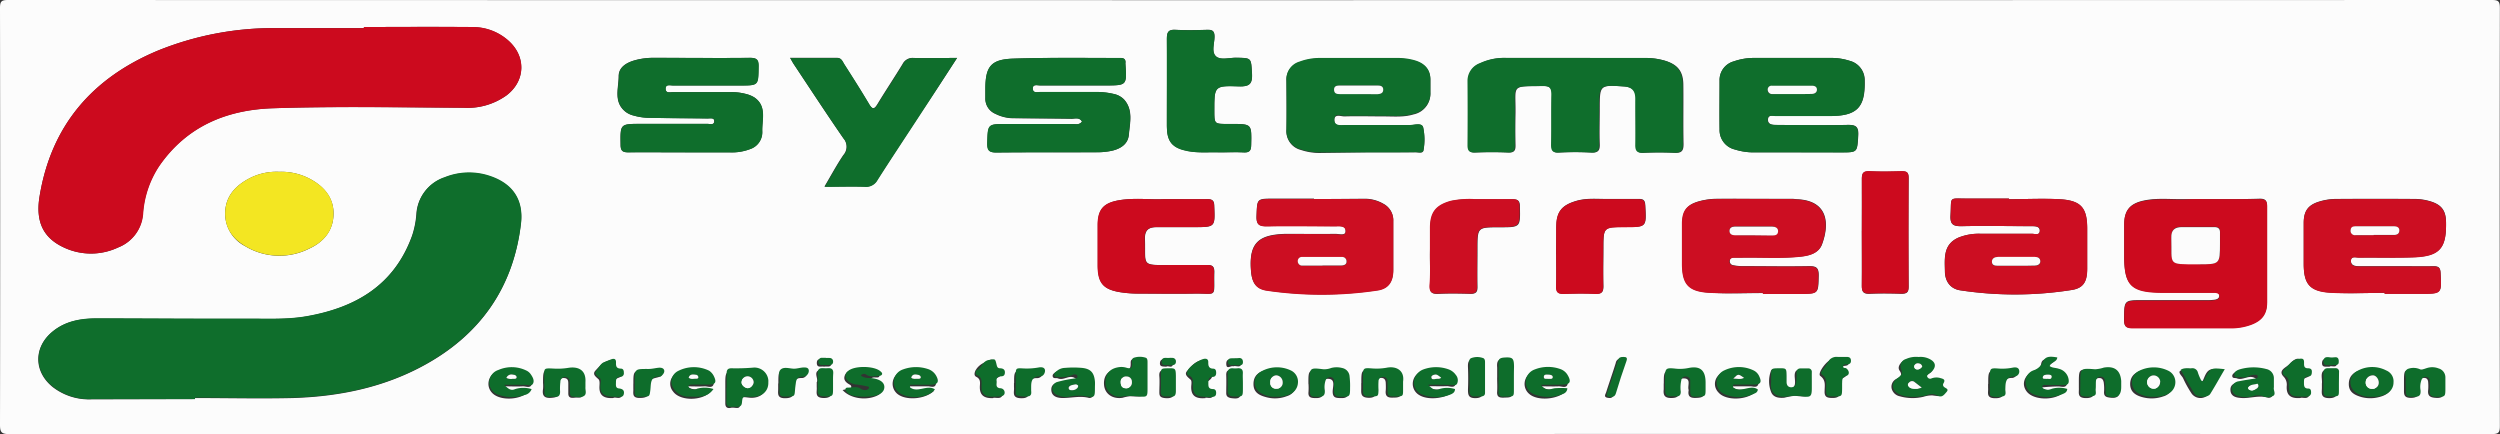 <svg xmlns="http://www.w3.org/2000/svg" viewBox="0 0 575.93 100"><rect x="0" y="0" width="575.93" height="100" fill="#333333" stroke="none"/><defs><style>.cls-1{fill:#fcfcfc;}.cls-2{fill:#0f6e2c;}.cls-3{fill:#cc0a1e;}.cls-4{fill:#cc0e22;}.cls-5{fill:#f3e622;}.cls-6{fill:#0e6d2b;}</style></defs><g id="Calque_2" data-name="Calque 2"><g id="Calque_1-2" data-name="Calque 1"><path class="cls-1" d="M288,100H2.13C.39,100,0,99.61,0,97.88q.09-48,0-96C0,.31.31,0,1.91,0Q288,.08,574,0c1.59,0,1.9.31,1.9,1.89q-.09,48.11,0,96.22c0,1.58-.31,1.89-1.9,1.89Q431,99.93,288,100ZM44.91,91.94V91.7c7.55,0,15.1.19,22.64,0,10.42-.33,20.52-2.36,29.78-7.33,13.08-7,20.85-17.85,22.64-32.66.68-5.54-1.83-9.31-7.14-11.09a15,15,0,0,0-10.41.29,9.45,9.45,0,0,0-6.51,8.42,20.35,20.35,0,0,1-1,5c-4.11,11.38-13,16.6-24.33,18.57-4.41.77-8.91.54-13.37.56-11.63,0-23.26,0-34.9-.07-3.69,0-7.22.56-10.2,3-4.43,3.6-4.39,9.27.08,12.82A13.62,13.62,0,0,0,21,92ZM83.83,6.22v.25H63.5a71,71,0,0,0-27,5.14C21.35,17.9,11.84,28.82,9.13,45.16c-1,5.84.78,9.62,5.56,11.84a14.65,14.65,0,0,0,12.54,0,9,9,0,0,0,5.68-7.74,22.64,22.64,0,0,1,3.71-11c6.35-9.16,15.52-13,26.32-13.33,14.62-.47,29.26-.19,43.89-.11A15.43,15.43,0,0,0,116.65,22c4.35-3.29,4.6-8.84.57-12.52a12.33,12.33,0,0,0-8.43-3.23C100.47,6.15,92.15,6.22,83.83,6.22ZM508.34,45.87h-5.08c-3.15.08-6.33-.34-9.45.34s-4.43,2.24-4.45,5.45V59c0,6.69,1.6,8.27,8.43,8.37H510c.52,0,1.19,0,1.25.66s-.49.93-1,1a11.3,11.3,0,0,1-1.84.11H493.62c-4.33,0-4.25,0-4.31,4.41,0,1.61.44,2.07,2.07,2,7.46-.08,14.93,0,22.4,0a13.57,13.57,0,0,0,4.76-.8c2.56-1,3.71-2.47,3.72-5.2V47.48c0-1.31-.43-1.73-1.72-1.71C516.5,45.91,512.42,45.87,508.34,45.87ZM363.08,13.35H346.9a13,13,0,0,0-5.83,1.22,4.31,4.31,0,0,0-2.85,4.08V33.38c0,1.22.26,1.82,1.66,1.76,2.54-.1,5.09-.11,7.62,0,1.43.06,1.67-.56,1.64-1.76-.06-2.46-.05-4.91,0-7.37.08-6.58-1.21-6.1,6.39-6.18,1.54,0,2,.44,2,1.94-.1,3.83,0,7.67-.06,11.5,0,1.32.23,2,1.75,1.88a70.25,70.25,0,0,1,7.4,0c1.63.09,2-.59,1.92-2-.08-2.68,0-5.36,0-8,0-5.61,0-5.59,5.57-5.23,1.85.12,2.8.87,2.76,2.85-.08,3.53,0,7.06,0,10.59,0,1.35.34,1.93,1.82,1.85,2.38-.11,4.78-.11,7.16,0,1.52.07,2-.43,2-2-.1-4.52,0-9-.05-13.58,0-3.06-1.16-4.67-4.07-5.6a15.53,15.53,0,0,0-4.79-.66ZM156.91,35.1h11.3a11.69,11.69,0,0,0,4.53-.74,4.1,4.1,0,0,0,2.85-4.07c-.1-2.71,1.11-5.81-1.83-7.85a6.65,6.65,0,0,0-1.91-.79,12.92,12.92,0,0,0-3.66-.43H155c-.63,0-1.63.29-1.69-.68-.08-1.22,1-.85,1.72-.85h15.48c4.23,0,4.16,0,4.22-4.31,0-1.58-.39-2.08-2-2.06-7.32.09-14.64,0-22,0a15.94,15.94,0,0,0-4.56.58c-1.87.54-3.66,1.58-3.66,3.65,0,2.78-1.25,5.92,1.56,8.18a4.91,4.91,0,0,0,1.86.88,13.72,13.72,0,0,0,3.18.52c4.62.1,9.24.1,13.86.16.57,0,1.51-.23,1.55.55.06,1.07-1,.69-1.58.69H147.7c-4.89,0-4.82,0-4.75,4.84,0,1.52.61,1.74,1.92,1.72C148.91,35.05,152.91,35.1,156.91,35.1Zm257.72,0h9.47c3.89,0,3.74,0,4-3.86.13-2.16-.63-2.52-2.58-2.47-5.46.13-10.93.05-16.4,0-.85,0-1.87-.1-1.82-1.26s1.14-.78,1.82-.79h12.47c6.25,0,8.14-2,8-8.13A4.59,4.59,0,0,0,426.07,14a13.48,13.48,0,0,0-4.32-.65H404.2a14,14,0,0,0-4.76.78,4.45,4.45,0,0,0-3.3,4.47c0,3.76-.05,7.52,0,11.27a4.58,4.58,0,0,0,3.53,4.57,14.33,14.33,0,0,0,4.55.66Zm-8.47,32.38v.19h8.55c4.28,0,4.18,0,4.28-4.22,0-1.79-.56-2.17-2.24-2.14-5.09.1-10.17,0-15.26,0a11.6,11.6,0,0,1-2.28-.23.92.92,0,0,1-.71-1c.05-.57.45-.75,1-.75h1.62c4.54-.1,9.1.25,13.63-.22,2-.21,4.2-.73,5-2.81,1.73-4.63,1.47-9.91-5.38-10.39-.54,0-1.08-.12-1.62-.12H395.42a15.92,15.92,0,0,0-3.88.54c-2.86.77-3.92,2.17-4,5.15s0,6.13,0,9.2c0,4.7,1.41,6.43,6.21,6.73,4.06.31,8.23.11,12.39.11ZM249.26,28c-.6.87-1.52.55-2.3.56H232c-4.49,0-4.41,0-4.54,4.36,0,1.69.36,2.24,2.15,2.21,7.7-.1,15.4,0,23.1-.06a15.84,15.84,0,0,0,3.43-.34c2-.45,3.74-1.52,3.93-3.69.24-2.75,1.05-5.7-1.11-8.13a4.62,4.62,0,0,0-2.43-1.27,16.85,16.85,0,0,0-3.88-.44H239.67c-.67,0-1.79.36-1.74-.85,0-1,1.06-.66,1.67-.66h15c5,0,5,0,4.67-4.93a.89.89,0,0,1,0-.23c.09-.91-.37-1.18-1.23-1.17-8.24,0-16.48-.12-24.71.16-5.08.18-6.33,1.87-6.33,7v2.07a3.78,3.78,0,0,0,2.33,3.66,9.27,9.27,0,0,0,4.23,1c4.46.05,8.92.06,13.39.13C247.72,27.33,248.67,27,249.26,28ZM462.8,45.89v-.14h-9.47c-4.58,0-3.72-.63-4,3.86-.11,2.13.64,2.55,2.61,2.5,5.39-.13,10.78,0,16.17,0,.75,0,1.78.06,1.79,1,0,1.21-1.13.74-1.79.75H456.34a12.49,12.49,0,0,0-5.2.89c-3.51,1.58-3.15,4.7-3.1,7.69,0,2.4,1.29,4.12,3.57,4.45a83.83,83.83,0,0,0,25.69-.09c2.73-.45,3.5-2,3.52-4.88v-9.2c0-4.83-1.38-6.51-6.28-6.82C470.66,45.69,466.72,45.89,462.8,45.89Zm86.55,21.58v.19h8.32c4.89,0,4.84,0,4.57-4.83-.06-1.28-.57-1.53-1.69-1.51-2.46.06-4.93,0-7.39,0h-9.7c-.84,0-1.89-.14-1.87-1.25s1.14-.74,1.8-.75c4.16,0,8.32.08,12.48-.06,6.11-.2,7.73-2,7.63-8,0-2.72-1-4.12-3.65-4.9a12.63,12.63,0,0,0-3.4-.53q-9.24-.07-18.48,0a13.17,13.17,0,0,0-3.63.58c-2.63.78-3.61,2.18-3.63,4.9v9.43c0,4.71,1.37,6.37,6.18,6.67C541,67.67,545.2,67.47,549.35,67.47ZM302.71,45.85v-.1h-9.25c-4,0-3.84,0-4,4-.07,2,.63,2.4,2.48,2.35,5.16-.12,10.33-.06,15.49,0,1,0,2.6-.27,2.55,1.17,0,1.12-1.53.59-2.36.6-3.77.06-7.55,0-11.32,0-6.17.14-8.59,1.89-8.13,8.27.19,2.73,1,4.4,3.72,4.78a86.83,86.83,0,0,0,25.5-.07c2.56-.41,3.55-2.12,3.57-4.67V50.91a4.28,4.28,0,0,0-2.3-4,8.6,8.6,0,0,0-4.43-1.13C310.41,45.81,306.56,45.85,302.71,45.85ZM314.63,35.1h11.55c.63,0,1.68.33,1.77-.54a13.43,13.43,0,0,0-.09-5.21c-.35-1.14-2.07-.48-3.16-.5-4.93-.06-9.85,0-14.78,0-1,0-2.54.36-2.53-1.18s1.54-.82,2.37-.85c3-.09,6,0,9,0,2.3,0,4.62.23,6.88-.46a4.85,4.85,0,0,0,3.88-5V18.6c.07-2.45-1.3-3.87-3.48-4.54a14,14,0,0,0-3.86-.57c-6.08-.06-12.16,0-18.24,0a13,13,0,0,0-4.52.82,4.2,4.2,0,0,0-3.06,4.34c0,3.76.06,7.51,0,11.27a4.41,4.41,0,0,0,3.34,4.63,13.46,13.46,0,0,0,4.54.69ZM220.48,13.35c-3.68,0-6.84.07-10,0a2.58,2.58,0,0,0-2.57,1.42c-1.88,3.08-3.88,6.08-5.75,9.16-.74,1.23-1.17,1.39-2,0-1.84-3.1-3.79-6.13-5.72-9.18-.39-.62-.64-1.44-1.62-1.43H182c.4.69.56,1,.76,1.32,3.82,5.75,7.6,11.53,11.52,17.21a2.9,2.9,0,0,1,0,3.86c-1.51,2.23-2.79,4.62-4.36,7.28,3.38,0,6.29-.07,9.2,0a3,3,0,0,0,3-1.59c3.3-5.18,6.71-10.29,10.06-15.43C214.91,21.94,217.57,17.83,220.48,13.35Zm47.6,32.52c-2.89.18-6.6-.36-10.27.27s-4.9,2.18-4.9,5.75v9.19c0,4.15,1.26,5.64,5.38,6.27a26.87,26.87,0,0,0,3.91.29c4.31,0,8.62.07,12.93,0,5.49-.09,4.49,1.16,4.63-5,0-1.21-.41-1.61-1.61-1.58-2.77.06-5.54,0-8.31,0-7.11,0-5.86.3-6.07-6-.06-2.06.86-2.74,2.73-2.73H275c5,0,4.94,0,4.74-4.89,0-1.22-.46-1.58-1.63-1.56C275,45.91,271.91,45.87,268.08,45.87ZM281,35.1c1.85,0,3.71-.07,5.55,0,1.34.07,1.67-.45,1.7-1.73.11-4.82.16-4.82-4.57-4.82h-.92c-3,0-3,0-3-3.12,0-5.6,0-5.73,5.67-5.54,2.42.09,3.15-.56,3-3-.22-3.57-.06-3.54-3.68-3.6-1.59,0-3.61.7-4.67-.38s-.29-2.93-.28-4.45c0-1.17-.36-1.64-1.58-1.6-2.47.07-4.94.13-7.4,0-1.72-.1-2,.6-2,2.12.07,6.68,0,13.35,0,20,0,3.63,1.22,5.11,4.82,5.8C276.06,35.29,278.53,35,281,35.1ZM64.3,39.58a13.57,13.57,0,0,0-7.14,1.67c-3,1.64-5.12,4-5.28,7.52a8.39,8.39,0,0,0,4.56,7.92,15.24,15.24,0,0,0,14.79.59c3.34-1.53,5.56-4.18,5.61-8s-2.33-6.47-5.69-8.2A14.15,14.15,0,0,0,64.3,39.58ZM329.41,58.67c0,2.38.09,4.75,0,7.12-.08,1.57.49,2,2,1.91,2.46-.12,4.92-.08,7.38,0,1.22,0,1.62-.42,1.59-1.61-.07-2.91,0-5.82,0-8.72,0-5,0-5,5-5s4.86,0,4.77-4.83c0-1.4-.57-1.64-1.78-1.62-2.84.06-5.69,0-8.53,0a21.21,21.21,0,0,0-5.51.39c-3.49,1-4.81,2.64-4.82,6.22Zm99.5-5.45h0c0,4.22,0,8.43,0,12.65,0,1.4.4,1.88,1.84,1.82,2.38-.11,4.77-.09,7.16,0,1.22,0,1.8-.2,1.79-1.61q-.09-12.53,0-25.06c0-1.23-.38-1.59-1.59-1.54-2.46.08-4.93.11-7.39,0-1.44-.06-1.83.4-1.8,1.81Q428.91,47.23,428.91,53.22Zm-70.4,5.34c0,2.46.06,4.92,0,7.37,0,1.28.34,1.79,1.69,1.75,2.46-.08,4.94-.11,7.4,0,1.48.06,1.83-.51,1.79-1.87-.09-2.83,0-5.68,0-8.51,0-5,0-5,5-5s4.92,0,4.65-5c-.06-1.09-.39-1.5-1.48-1.47h-7.4c-2.47,0-4.78-.24-7.12.47-3.32,1-4.49,2.55-4.5,6,0,2.11-.05,4.19-.06,6.26Zm84.91,28.35c.94-1,2.86-1.64,1.31-3.43-1.12-1.3-5.54-1.22-6.7,0-.49.53-.87,1.23-.43,1.88.68,1,.32,1.41-.61,1.88a2,2,0,0,0-1.21,2.26,2.43,2.43,0,0,0,1.9,1.8,10.64,10.64,0,0,0,5.46.1,6.48,6.48,0,0,1,2-.31c2.59.34,2.06.36,2.15-2.07S446,87.4,445,87.42c-.57,0-1,.23-1.57-.51Zm-179.51.21v-3.2c0-.9-.38-1.31-1.23-1.16s-2.25-.56-2.2.82c.08,2.11-1,1.54-2.25,1.47-2.62-.17-4.07,1.23-3.89,3.59.15,2.08,1.94,3.36,4.27,3a8.73,8.73,0,0,1,1.76-.36c3.52.21,3.52.23,3.54-3.29ZM167.09,89.5v3.44c0,1,.59,1.18,1.35,1s2.11.54,2-.71c-.15-2.25,1.06-1.68,2.36-1.6,2.33.16,3.88-1.23,3.86-3.26a3.45,3.45,0,0,0-4-3.37c-.68,0-1.34.4-2,.4-3.58,0-3.58,0-3.57,3.36Zm306.4-6.82c-2.27-.11-3.06,0-3.26,1.13s-.94,1.28-1.74,1.63c-2.23,1-2.89,3.18-1.53,4.83,1.76,2.14,7.06,2,8.67-.2-1.63-1.37-3.72.67-5.44-.8,1.27-.14,2.55-.22,3.83-.24.76-.06,1.93.52,2.17-.65a2.37,2.37,0,0,0-1.44-2.64,31.07,31.07,0,0,0-3.1-1C472,83.77,473.19,83.78,473.49,82.68ZM247.91,87.3c-1.1.22-2.19.45-3.29.64s-2.48.37-2.43,1.88,1.38,1.88,2.66,1.87c2,0,3.89-.52,5.85-.06a.92.92,0,0,0,1-.26c.58-.8-.28-5.21-1.12-5.77-1.29-.86-6.14-.8-7.37.11-.35.26-.85.53-.68,1.06s.8.24,1.18.4C245.18,87.78,246.44,86.06,247.91,87.3ZM355.13,89c1.34,0,2.69.06,4,0,.68,0,1.72.53,2-.49a2.38,2.38,0,0,0-1-2.41c-1.7-1.4-6.19-1.39-7.85.06a3,3,0,0,0-.35,4.23,3.11,3.11,0,0,0,.41.4c1.9,1.63,6.54,1.27,8.4-.66C359,88.89,356.91,90.64,355.13,89ZM158.28,89c1.32,0,2.65.07,4,0,.73-.06,1.86.59,2.14-.57a2.52,2.52,0,0,0-1.29-2.52c-1.65-1.19-5.92-1.09-7.47.18a2.75,2.75,0,0,0-.82,3.8,2.48,2.48,0,0,0,.19.26c1.63,2.36,7,2.26,8.83-.11C162.08,89.06,160,90.44,158.28,89Zm240.63,0h4.35c.61,0,1.48.42,1.8-.46a2.06,2.06,0,0,0-.66-2.09c-1.7-2-7.1-1.87-8.66.17a2.8,2.8,0,0,0,.15,3.79c1.68,2,6.8,1.82,8.64-.28C402.78,88.85,400.65,90.72,398.91,89Zm-97.47-.55a14,14,0,0,1,0,1.83c-.14,1.35.65,1.42,1.7,1.43s1.68-.23,1.68-1.51c0-1.1-.54-3,1.19-2.93s1,1.89,1,2.92c0,1.51.8,1.49,1.9,1.52s1.75-.22,1.62-1.5a17.5,17.5,0,0,1,0-2.29c.1-2.09-1-2.91-3-2.83a25.91,25.91,0,0,1-2.9.4c-3.23-.3-3.22-.35-3.21,2.92ZM116.3,89.6V89c1.36,0,2.73.08,4.08,0,.73-.06,1.91.61,2.11-.58a2.63,2.63,0,0,0-1.32-2.51c-1.63-1.11-5.66-1.11-7.29,0a3,3,0,0,0-.87,4.15,3.39,3.39,0,0,0,.33.42c1.83,2,6.85,1.7,8.57-.43C120.13,89,118.08,90.6,116.3,89.6ZM335,90.17c-1.91-1.23-4.09.43-6.39-1.21,2,0,3.38.06,4.75,0,.68,0,1.67.54,2-.49a2.28,2.28,0,0,0-1-2.4c-1.65-1.43-6.18-1.39-7.84.06a3,3,0,0,0-.35,4.23,3.12,3.12,0,0,0,.76.64C328.91,92.25,332.85,91.91,335,90.17Zm-209.9-1.92a7.84,7.84,0,0,1,0,1.37c-.31,1.87.65,2.2,2.25,2,2.34-.23,1-2,1.27-3,.21-.78.26-1.58,1.3-1.53s1,.78,1,1.5v2.07c0,1.21,1,1,1.69.94s1.66.27,1.76-.9a17.87,17.87,0,0,0,0-2.07c0-3.17-1.18-4.08-4.33-3.5a5.38,5.38,0,0,1-1.78.27c-3.14-.4-3.15-.4-3.16,2.85ZM215.21,90a5.94,5.94,0,0,0-3.18-.25,2.82,2.82,0,0,1-3.12-.75h4.87c.62,0,1.53.43,1.81-.43a2.3,2.3,0,0,0-.82-2.27c-1.6-1.65-6.52-1.68-8.2-.06a3,3,0,0,0-.11,4.24,1.88,1.88,0,0,0,.25.24C208.6,92.32,213.09,92.06,215.21,90Zm263.7-1.75v1.14c.06,1.06-.43,2.27,1.54,2.32s2.15-.88,2-2.36a6.22,6.22,0,0,1,.05-1.14,1.08,1.08,0,0,1,1-1.12h.15c.68,0,.92.54,1,1.08a10.27,10.27,0,0,1,.07,2c-.09,1.13.44,1.34,1.48,1.45,2.52.28,2-1.41,2-2.78,0-3.16-.81-4-3.44-3.87-.92,0-1.7.55-2.69.4C478.91,84.93,478.91,85,478.91,88.25Zm-284.8,1.6c1.69,1.9,5.08,2.44,7.59,1.45.84-.33,1.51-.77,1.57-1.75s-.64-1.48-1.47-1.8c-.41-.16-.84-.3-1.17-.42.51-.89,2.05.25,2-1,0-1-1.3-1.19-2.22-1.23a28.23,28.23,0,0,0-3.9.11,2,2,0,0,0-1.93,1.39c-.3,1,.36,1.54,1.14,2a.57.57,0,0,1,.36.72l0,.08Zm325.62-2.59c-1.17.23-2.33.47-3.49.68s-2.48.45-2.41,1.94,1.35,1.74,2.55,1.81c2,.13,4-.7,6.09-.07a1,1,0,0,0,.84-.2c.5-.44-.16-5.17-.75-5.67-1.23-1-6.55-1-7.78.07-.28.25-.62.5-.51.94s.63.26,1,.39C516.77,87.78,518.12,86.1,519.73,87.26ZM562.91,89c0-3.61-1.25-4.6-4.67-3.78a3,3,0,0,1-1.3.25c-3.13-.47-3.13-.47-3.13,2.53v1.6c0,1.13-.12,2.06,1.58,2.06,1.54,0,1.83-.6,1.72-1.9a5.45,5.45,0,0,1,.21-1.8,1.06,1.06,0,0,1,1.16-.89c.69,0,.89.51.91,1.09a10.82,10.82,0,0,1,0,1.61c-.17,1.35.31,1.8,1.76,1.89C563.68,91.85,562.75,90.11,562.91,89Zm-179.64-.68c0,.46,0,.91,0,1.37-.12,1.26.13,2,1.7,2s1.87-.47,1.81-1.86c0-1-.57-2.71,1.22-2.65,1.64.06.72,1.68,1,2.6a.45.45,0,0,1,0,.23c-.2,1.34.42,1.71,1.7,1.66s2-.15,1.82-1.6a17.65,17.65,0,0,1,0-2.3c.06-2-1-2.78-2.88-2.71-1,0-2,.44-2.92.39-3.43-.15-3.43-.2-3.43,2.91Zm33.6,0q0-.91,0-1.83c.15-1.39-.72-1.39-1.72-1.41s-1.71.16-1.71,1.47c0,1.09.58,3-1.24,2.87s-.82-1.93-1-3c-.12-.61,0-1.32-.89-1.3s-2.06-.44-2.34.34a6.82,6.82,0,0,0,.07,4.91c.51,1.21,1.77,1.36,3,1.26a16.76,16.76,0,0,1,2.43-.45c3.44.35,3.44.39,3.44-2.79Zm-103.28-.1v1.15c0,1.16-.22,2.2,1.64,2.27s1.88-1,1.81-2.29a4.35,4.35,0,0,1,0-1.14c.11-.65.44-1.18,1.2-1.15s1,.59,1,1.27a14.23,14.23,0,0,1,0,1.6c-.16,1.33.41,1.74,1.71,1.67,1.12,0,2-.06,1.86-1.56a17.5,17.5,0,0,1,0-2.29c.06-2-1-2.8-2.87-2.76a27,27,0,0,1-3.12.33c-3.21-.23-3.21-.32-3.21,3ZM293.91,85c-.61,0-1.22.08-1.82.17-1.76.35-3.25,1.06-3.32,3.15s1.31,2.76,3,3.2a7.58,7.58,0,0,0,4.73-.27,2.93,2.93,0,0,0,2.12-2.93,2.9,2.9,0,0,0-2.19-2.87A13.45,13.45,0,0,0,293.91,85Zm202,0a17.58,17.58,0,0,0-2.17.25c-1.58.38-2.88,1.15-3,3-.11,2,1.22,2.84,2.9,3.27a8,8,0,0,0,4.75-.21,3,3,0,0,0,2.21-3.11,2.94,2.94,0,0,0-2.33-2.78A13.47,13.47,0,0,0,496,85Zm50,0a11.42,11.42,0,0,0-1.75.19c-1.67.42-3,1.21-3.06,3.17S542.4,91,544,91.47a7.88,7.88,0,0,0,4.09,0c1.68-.42,3-1.27,2.92-3.25s-1.44-2.71-3.13-3.06A17.18,17.18,0,0,0,546,85Zm-121.81-.36c.41-.67,2,.06,1.74-1.27s-1.33-.69-2.08-.77a5.43,5.43,0,0,0-1.61.08c-1.36.31-3.54,3.37-2.81,3.92,1.35,1,1,2.25,1,3.45-.08,1.41.55,1.62,1.78,1.63s1.81-.32,1.75-1.67c0-.94-.57-2.34.39-2.77C426.82,86.09,424.69,85.48,424.15,84.64Zm-146.43,7c.48-.13,1.58.45,1.91-.67s-.74-1-1.37-1.36A1.37,1.37,0,0,1,278,88c2.51-1.44.81-2.71,0-4.11-.27-.47-.21-1-1-.92-1.65.2-2.6,1.45-3.55,2.52-.7.8.22,1.4.85,2,.25.22.19.87.14,1.31-.17,2.24.85,3.15,3.3,2.91Zm229.44-3.36c-.93-.68-1-1.6-1.35-2.32-.81-1.53-2.34-1-3.24-.66-1.06.37.14,1.25.4,1.82a25.69,25.69,0,0,0,2,3.59,2.51,2.51,0,0,0,3.52.47,2.58,2.58,0,0,0,.34-.32c1-1.47,1.82-3,2.69-4.54.51-.89.11-1-.81-1.23-2.63-.52-2.56,1.84-3.55,3.22ZM530,91.66c.56-.16,1.64.44,2-.67s-.84-.94-1.26-1.38c-.71-.76-1-2,.37-2.53.53-.23,1-.3,1-1s-.3-1-1-1c-.43,0-.8-.2-.81-.63-.09-3.35-2.43-1.09-2.73-.71-.68.87-2.92,1.47-1.52,3a2.66,2.66,0,0,1,.75,2.16c-.15,2.29,1.07,2.95,3.15,2.79Zm-301.19,0c.63-.14,1.74.39,2.11-.6.46-1.22-1-1-1.4-1.52-.56-.69-1-1.79.24-2.49,1.62-.92,1.62-.9-.08-2-.22-.15-.52-.44-.51-.65.06-2.57-1.47-1.27-2.37-.89-1.86.78-2.9,2.81-1.9,3.3s.89,1.31.84,2c-.16,2.28,1,3,3.07,2.9Zm-87.48,0c.47-.27,1.6.49,2-.6s-.78-1-1.23-1.42c-.74-.75-1.29-2,.4-2.61,1.16-.42,1.26-1.34.32-1.72s-1.33-.78-1.28-1.75c0-.46-.3-.65-.76-.6-1.63.18-2.64,1.35-3.62,2.43-.77.86.13,1.4.74,2,.29.29.23,1,.2,1.53-.13,2.18,1,2.93,3.23,2.77Zm200.37-4.38c0-.92-.08-1.85,0-2.76.14-1.41-.4-1.82-1.82-1.86-1.59,0-1.75.71-1.7,2,.07,1.68.07,3.38,0,5.06,0,1.24.1,2,1.69,2s1.93-.75,1.82-2.09c-.05-.78,0-1.55,0-2.32ZM344.9,87c0,1.07.07,2.15,0,3.21-.11,1.37.67,1.44,1.71,1.39s1.87.1,1.81-1.34c-.07-1.83-.06-3.67,0-5.5,0-1.27,0-2.11-1.76-2.13s-1.84.81-1.75,2.09V87Zm-199,1.37v1.14c.06,1-.41,2.17,1.44,2.17,1.55,0,2.27-.35,2.12-2-.08-.88-.15-2,.88-2.41s2.56-.32,2.16-1.65c-.34-1.14-1.83-.51-2.85-.3a1.7,1.7,0,0,1-.45,0C145.91,85.33,145.91,85.33,145.91,88.39Zm33.37,0v1.14c0,1.09-.34,2.24,1.59,2.23s2-.78,1.94-2.2c0-1.22,0-2.51,1.91-2.45a1.21,1.21,0,0,0,1.21-1.23,1,1,0,0,0,0-.17c0-.72-.8-.6-1.29-.6-.75,0-1.51.24-2.26.22-3.06-.12-3.05-.14-3.06,3Zm278.73.1v.92c.09,1-.51,2.29,1.5,2.35s2.16-.75,2.07-2.3c-.07-1.31.24-2.42,2-2.37a1.22,1.22,0,0,0,1.09-1.28c0-.92-.85-.7-1.4-.69s-1.36.24-2,.23c-3.23-.08-3.23-.1-3.23,3.09Zm-224.41-.2v.92c.13,1.06-.61,2.46,1.55,2.55,2,.08,2-.9,2-2.35-.06-1.2.11-2.34,1.79-2.28a1.27,1.27,0,0,0,1.29-1.25v-.1c0-.87-.86-.66-1.39-.65s-1.35.3-2,.29c-3.21-.09-3.21-.11-3.21,2.82Zm36.87.27a16.83,16.83,0,0,1,0-1.74c.12-1.16-.25-1.68-1.52-1.63s-2,.08-1.86,1.57c.1,1.22,0,2.45,0,3.68,0,.85.3,1.16,1.19,1.28,3.2.36,2-2,2.22-3.21Zm264.44-.23v1c0,1.17-.41,2.4,1.68,2.41s1.86-1.22,1.85-2.51V86.49c0-.91-.45-1.21-1.38-1.33C534,84.75,535.06,87,534.91,88.33Zm-346.75-.21v1.1c.11,1.08-.58,2.46,1.59,2.49s1.86-1.24,1.85-2.52a14.16,14.16,0,0,1,0-2.06c.25-1.72-.61-2.08-2.12-2-2.63.21-.68,2.23-1.36,3Zm186-4.55c.08-.45.1-.86-.41-.95a1.22,1.22,0,0,0-1.51,1c-.7,2.27-1.5,4.51-2.22,6.77-.13.42-.64,1.07.29,1.26.52.1,1.14.16,1.36-.52.86-2.51,1.69-5.07,2.5-7.56ZM286,88.47c0-.68-.05-1.37,0-2,.11-1.29-.7-1.3-1.61-1.24s-1.95-.31-1.9,1.2,0,2.74,0,4.11c0,.72.31,1,1.07,1.17,2.2.29,2.4,0,2.45-3.24Zm250.64-4c.48-.36,1.76.53,1.75-.94,0-1.06-.94-.82-1.56-.79s-1.88-.47-1.9.92c0,1.13,1,.71,1.72.84ZM284.11,84.4c.59-.29,1.92.6,1.79-.89-.11-1.27-1.3-.64-2-.73s-1.41,0-1.4,1C282.5,85.29,283.55,84.14,284.11,84.4Zm-94.27.08c.65-.17,1.75.34,1.67-.91s-1.11-.77-1.8-.81-1.51-.21-1.54.82c0,1.28,1,.73,1.67.9Zm78.86,0c.35-.38,1.51.63,1.52-.86,0-1-.64-.89-1.23-.86s-1.69-.3-1.77.87c-.06.93.69.78,1.48.85Z"/><path class="cls-2" d="M44.91,91.94H21.11a13.62,13.62,0,0,1-8.84-2.8c-4.47-3.55-4.51-9.22-.08-12.82,3-2.42,6.51-3,10.2-3,11.64,0,23.27.12,34.9.07,4.46,0,9,.21,13.37-.56C82,70.83,90.88,65.64,95,54.26a20.35,20.35,0,0,0,1-5,9.45,9.45,0,0,1,6.47-8.46,15,15,0,0,1,10.41-.29c5.31,1.78,7.82,5.55,7.14,11.09-1.79,14.81-9.56,25.63-22.64,32.66-9.26,5-19.36,7-29.78,7.33-7.54.23-15.09,0-22.64,0Z"/><path class="cls-3" d="M83.83,6.22c8.32,0,16.64-.07,25,0a12.33,12.33,0,0,1,8.43,3.23c4,3.68,3.78,9.23-.57,12.52a15.4,15.4,0,0,1-9.78,2.86c-14.63-.08-29.27-.36-43.89.11-10.8.35-20,4.17-26.32,13.33a22.64,22.64,0,0,0-3.71,11A9,9,0,0,1,27.23,57a14.65,14.65,0,0,1-12.54,0c-4.78-2.22-6.53-6-5.56-11.84C11.84,28.82,21.35,17.9,36.45,11.62A71,71,0,0,1,63.5,6.48H83.83Z"/><path class="cls-3" d="M508.34,45.87h12.24c1.29,0,1.73.4,1.72,1.71V69.66c0,2.73-1.16,4.25-3.72,5.2a13.57,13.57,0,0,1-4.76.8h-22.4c-1.63,0-2.09-.44-2.07-2,.06-4.42,0-4.41,4.31-4.41h14.78a11.3,11.3,0,0,0,1.84-.11c.55-.1,1.11-.4,1-1s-.73-.66-1.25-.66H497.78c-6.83-.1-8.43-1.68-8.43-8.37V51.76c0-3.21,1.26-4.77,4.45-5.45s6.3-.26,9.45-.34C504.91,45.83,506.64,45.87,508.34,45.87Zm-1.9,15c5,0,5,0,5-4.89v-2.3c.06-.93-.23-1.45-1.27-1.43h-7.63c-1.53,0-2.37.69-2.31,2.43.21,6.38-1.05,6.15,6,6.14Z"/><path class="cls-2" d="M363.08,13.35h15.71a15.53,15.53,0,0,1,4.79.66c2.91.93,4.07,2.54,4.07,5.6,0,4.53,0,9.06.05,13.58,0,1.52-.45,2-2,2-2.38-.11-4.78-.11-7.16,0-1.48.08-1.85-.5-1.82-1.85.06-3.53,0-7.06,0-10.59,0-2-.91-2.73-2.76-2.85-5.57-.36-5.57-.38-5.57,5.23,0,2.69-.06,5.37,0,8,0,1.43-.29,2.11-1.92,2a70.25,70.25,0,0,0-7.4,0c-1.52.08-1.77-.56-1.75-1.88.07-3.83,0-7.67.06-11.5,0-1.5-.42-2-2-1.94-7.6.08-6.31-.4-6.39,6.18v7.37c0,1.2-.21,1.82-1.64,1.76-2.53-.11-5.08-.1-7.62,0-1.4.06-1.67-.54-1.66-1.76q.06-7.37,0-14.73a4.31,4.31,0,0,1,2.85-4.08,13.16,13.16,0,0,1,6-1.21C352.29,13.36,357.68,13.35,363.08,13.35Z"/><path class="cls-2" d="M156.91,35.1c-4,0-8-.05-12,0-1.31,0-1.9-.2-1.92-1.72-.07-4.84-.14-4.84,4.75-4.84H163c.59,0,1.64.38,1.58-.69,0-.78-1-.54-1.55-.55-4.62-.06-9.24-.06-13.86-.16a13.72,13.72,0,0,1-3.18-.52,4.91,4.91,0,0,1-1.86-.88c-2.81-2.26-1.57-5.4-1.56-8.18,0-2.07,1.79-3.11,3.66-3.65a15.94,15.94,0,0,1,4.56-.58c7.32,0,14.64.06,22,0,1.65,0,2.06.48,2,2.06-.06,4.31,0,4.31-4.22,4.31H155.09c-.67,0-1.8-.37-1.72.85.06,1,1.06.68,1.69.68h13.17a12.92,12.92,0,0,1,3.66.43,6.65,6.65,0,0,1,1.91.79c2.94,2,1.73,5.14,1.83,7.85a4.1,4.1,0,0,1-2.85,4.07,11.69,11.69,0,0,1-4.53.74Z"/><path class="cls-2" d="M414.61,35.1H404.22a14.33,14.33,0,0,1-4.55-.66,4.58,4.58,0,0,1-3.53-4.57c-.05-3.75,0-7.51,0-11.27a4.45,4.45,0,0,1,3.3-4.47,14,14,0,0,1,4.76-.78h17.55a13.48,13.48,0,0,1,4.32.65,4.58,4.58,0,0,1,3.45,4.61c.16,6.15-1.73,8.12-8,8.13H409.05c-.68,0-1.76-.39-1.82.79s1,1.25,1.82,1.26c5.47,0,10.94.1,16.4,0,1.95-.05,2.71.31,2.58,2.47-.23,3.85-.08,3.86-4,3.86Zm-1.92-13.43h4.61c.66,0,1.25-.22,1.25-1s-.58-.89-1.12-.89h-9.21a.88.88,0,0,0-1,.74,1.13,1.13,0,0,0,0,.26c0,.64.44.92,1.08.92C409.78,21.66,411.23,21.67,412.69,21.67Z"/><path class="cls-4" d="M406.14,67.47c-4.16,0-8.33.2-12.47,0-4.8-.3-6.21-2-6.21-6.73v-9.2c0-3.06,1.11-4.38,4-5.15a15.92,15.92,0,0,1,3.88-.54c5.78-.07,11.56,0,17.33,0,.54,0,1.08.09,1.62.12,6.85.48,7.11,5.76,5.38,10.39-.78,2.08-2.94,2.6-5,2.81-4.53.47-9.09.12-13.63.22h-1.62c-.51,0-.91.18-1,.75a.92.92,0,0,0,.71,1,11.6,11.6,0,0,0,2.28.23c5.09,0,10.17.08,15.26,0,1.68,0,2.28.35,2.24,2.14-.1,4.22,0,4.22-4.28,4.22h-8.55ZM403.83,54.2h4.38c.61,0,1.35-.16,1.41-.91s-.73-1.12-1.42-1.14h-8.52c-.65,0-1.25.23-1.25,1s.6,1,1.26,1C401.07,54.22,402.45,54.2,403.83,54.2Z"/><path class="cls-2" d="M249.26,28c-.59-1-1.54-.67-2.32-.69-4.47-.07-8.93-.08-13.39-.13a9.27,9.27,0,0,1-4.23-1A3.78,3.78,0,0,1,227,22.52V20.45c0-5.08,1.25-6.77,6.33-6.95,8.23-.28,16.47-.12,24.71-.16.86,0,1.32.26,1.23,1.17a.89.89,0,0,0,0,.23c.34,4.93.34,4.93-4.67,4.93h-15c-.61,0-1.62-.33-1.67.66,0,1.21,1.07.85,1.74.85H252.6a16.85,16.85,0,0,1,3.88.44,4.6,4.6,0,0,1,2.43,1.3c2.16,2.43,1.35,5.38,1.11,8.13-.19,2.17-1.93,3.24-3.93,3.69a15.84,15.84,0,0,1-3.43.34c-7.7,0-15.4,0-23.1.06-1.79,0-2.2-.52-2.15-2.21.13-4.37.05-4.37,4.54-4.36h15C247.74,28.55,248.66,28.87,249.26,28Z"/><path class="cls-4" d="M462.8,45.89c3.92,0,7.86-.2,11.77,0,4.9.31,6.28,2,6.28,6.82v9.2c0,2.88-.79,4.43-3.52,4.88a83.83,83.83,0,0,1-25.69.09c-2.28-.33-3.54-2-3.57-4.45-.05-3-.41-6.11,3.1-7.69a12.49,12.49,0,0,1,5.2-.89h11.77c.66,0,1.79.46,1.79-.75,0-1-1-1-1.79-1-5.39,0-10.78-.11-16.17,0-2,0-2.72-.37-2.61-2.5.25-4.49-.61-3.81,4-3.86h9.47Zm1.59,15.33h4.37c.63,0,1.29-.16,1.27-1s-.57-1-1.25-1h-8.51c-.73,0-1.43.26-1.39,1.16s.77.86,1.37.88C461.63,61.24,463,61.22,464.39,61.22Z"/><path class="cls-4" d="M549.35,67.47c-4.15,0-8.32.2-12.46,0-4.81-.3-6.17-2-6.18-6.67V51.37c0-2.72,1-4.12,3.63-4.9a13.17,13.17,0,0,1,3.63-.58q9.24-.09,18.48,0a12.63,12.63,0,0,1,3.4.53c2.62.78,3.6,2.18,3.65,4.9.1,6-1.52,7.8-7.63,8-4.16.14-8.32,0-12.48.06-.66,0-1.77-.47-1.8.75s1,1.24,1.87,1.25h17.09c1.12,0,1.63.23,1.69,1.51.27,4.83.32,4.83-4.57,4.83h-8.32Zm-2.53-13.3h4.61c.63,0,1.29-.23,1.31-1s-.66-1-1.28-1h-8.77c-.53,0-1.11.17-1.17.87a1.08,1.08,0,0,0,1.14,1.15C544.05,54.21,545.43,54.17,546.82,54.17Z"/><path class="cls-4" d="M302.71,45.85h11.55A8.62,8.62,0,0,1,318.69,47a4.28,4.28,0,0,1,2.3,4V62.27c0,2.55-1,4.26-3.57,4.67a86.55,86.55,0,0,1-25.51.06c-2.73-.38-3.53-2-3.72-4.78-.46-6.38,2-8.13,8.13-8.27,3.77-.09,7.55,0,11.32,0,.83,0,2.32.52,2.36-.6.05-1.44-1.54-1.17-2.55-1.17-5.16,0-10.33-.1-15.49,0-1.85,0-2.55-.34-2.48-2.35.15-4,0-4,4-4h9.25Zm2,15.34h4.39c.55,0,1.11-.2,1.14-.88a1,1,0,0,0-.92-1.08H300a.94.94,0,0,0-1,.88v.12c0,.69.51.94,1.08,1C301.59,61.21,303.13,61.19,304.66,61.19Z"/><path class="cls-2" d="M314.63,35.1H304.24a13.46,13.46,0,0,1-4.54-.69,4.41,4.41,0,0,1-3.34-4.63c.07-3.76.05-7.51,0-11.27a4.2,4.2,0,0,1,3.06-4.34,13,13,0,0,1,4.52-.82h18.24a14,14,0,0,1,3.86.57c2.18.67,3.55,2.09,3.48,4.54v2.76a4.85,4.85,0,0,1-3.88,5c-2.26.69-4.58.44-6.88.46-3,0-6-.05-9,0-.83,0-2.37-.74-2.37.85s1.52,1.26,2.52,1.27h14.78c1.09,0,2.81-.64,3.16.5a13.43,13.43,0,0,1,.09,5.21c-.09.87-1.14.53-1.77.54C322.33,35.11,318.48,35.1,314.63,35.1Zm-1.86-13.42h4.59c.63,0,1.27-.11,1.3-1s-.58-1-1.23-1H308.5c-.69,0-1.22.25-1.17,1.06s.68.91,1.32.92c1.37,0,2.75,0,4.12,0Z"/><path class="cls-2" d="M220.48,13.35c-2.91,4.48-5.56,8.59-8.23,12.68-3.35,5.14-6.76,10.25-10.06,15.43a3,3,0,0,1-3,1.59c-2.91-.1-5.82,0-9.2,0,1.57-2.66,2.85-5,4.36-7.28a2.9,2.9,0,0,0,0-3.86c-3.92-5.68-7.7-11.46-11.52-17.21-.2-.3-.36-.63-.76-1.32h10.84c1,0,1.23.81,1.62,1.43,1.93,3,3.88,6.08,5.72,9.18.8,1.36,1.23,1.2,2,0,1.87-3.08,3.87-6.08,5.75-9.16a2.58,2.58,0,0,1,2.57-1.46C213.64,13.42,216.8,13.35,220.48,13.35Z"/><path class="cls-3" d="M268.08,45.87h10c1.17,0,1.58.34,1.63,1.56.2,4.89.25,4.89-4.74,4.89h-8.54c-1.87,0-2.79.67-2.73,2.73.21,6.35-1,6.07,6.07,6h8.31c1.2,0,1.64.37,1.61,1.58-.14,6.16.86,4.91-4.63,5-4.31.07-8.62,0-12.93,0a26.87,26.87,0,0,1-3.91-.29c-4.12-.63-5.38-2.12-5.38-6.27V51.88c0-3.57,1.3-5.13,4.93-5.75S265.19,46.05,268.08,45.87Z"/><path class="cls-2" d="M281,35.1c-2.46-.07-4.93.19-7.38-.27-3.6-.69-4.82-2.17-4.82-5.8V9c0-1.52.28-2.22,2-2.12,2.46.15,4.93.09,7.4,0,1.22,0,1.59.43,1.58,1.6,0,1.52-.69,3.48.28,4.45s3.08.35,4.67.38c3.62.06,3.46,0,3.68,3.6.15,2.42-.58,3.07-3,3-5.68-.19-5.68-.06-5.67,5.54,0,3.1,0,3.1,3,3.12h.92c4.73,0,4.68,0,4.57,4.82,0,1.28-.36,1.8-1.7,1.73C284.7,35,282.84,35.1,281,35.1Z"/><path class="cls-5" d="M64.3,39.58a14.13,14.13,0,0,1,6.85,1.48c3.36,1.73,5.73,4.23,5.69,8.2s-2.27,6.49-5.61,8a15.24,15.24,0,0,1-14.79-.59c-3-1.77-4.73-4.35-4.56-7.92s2.31-5.88,5.28-7.52A13.46,13.46,0,0,1,64.3,39.58Z"/><path class="cls-4" d="M329.41,58.67v-6.2c0-3.58,1.33-5.27,4.82-6.22a21.21,21.21,0,0,1,5.51-.39h8.53c1.21,0,1.75.22,1.78,1.62.09,4.82.15,4.82-4.77,4.83s-5,0-5,5v8.72c0,1.19-.37,1.64-1.59,1.61-2.46-.06-4.92-.1-7.38,0-1.49.07-2.06-.34-2-1.91C329.5,63.42,329.41,61.05,329.41,58.67Z"/><path class="cls-3" d="M428.91,53.22c0-4,.06-8,0-12,0-1.41.36-1.87,1.8-1.81,2.46.12,4.93.09,7.39,0,1.21,0,1.59.31,1.59,1.54q-.07,12.52,0,25.06c0,1.41-.57,1.65-1.79,1.61-2.39-.07-4.78-.09-7.16,0-1.44.06-1.86-.42-1.84-1.82.08-4.22,0-8.43,0-12.65Z"/><path class="cls-3" d="M358.49,58.56V52.35c0-3.45,1.18-5,4.5-6,2.34-.71,4.74-.43,7.12-.47s4.94,0,7.4,0c1.09,0,1.42.38,1.48,1.47.27,5,.31,5-4.65,5s-5,0-5,5c0,2.83-.06,5.68,0,8.51,0,1.36-.31,1.93-1.79,1.87-2.46-.12-4.94-.09-7.4,0-1.35,0-1.73-.47-1.69-1.75C358.54,63.48,358.48,61,358.49,58.56Z"/><path class="cls-1" d="M506.44,60.89h-.23c-7.06,0-5.8.24-6-6.14-.06-1.74.78-2.39,2.31-2.43h7.63c1,0,1.33.5,1.27,1.43v2.3C511.41,60.89,511.41,60.89,506.44,60.89Z"/><path class="cls-1" d="M412.69,21.67h-4.37a1,1,0,0,1-1.08-.92.88.88,0,0,1,.74-1,1.13,1.13,0,0,1,.26,0h9.21c.54,0,1.11.19,1.12.89s-.59,1-1.25,1C415.76,21.68,414.23,21.67,412.69,21.67Z"/><path class="cls-1" d="M403.83,54.2h-4.14c-.66,0-1.26-.25-1.26-1s.6-1,1.25-1h8.52c.69,0,1.49.24,1.42,1.14s-.8.89-1.41.91C406.75,54.23,405.29,54.2,403.83,54.2Z"/><path class="cls-1" d="M464.39,61.22h-4.14c-.6,0-1.33-.06-1.37-.88s.66-1.15,1.39-1.16h8.51c.68,0,1.23.3,1.25,1s-.64,1-1.27,1C467.3,61.24,465.84,61.22,464.39,61.22Z"/><path class="cls-1" d="M546.82,54.17h-4.16A1,1,0,0,1,541.52,53c.07-.81.64-.86,1.17-.87h8.77c.62,0,1.31.17,1.28,1s-.68,1-1.31,1h-4.61Z"/><path class="cls-1" d="M304.66,61.19h-4.61a1,1,0,0,1-1.08-1,.94.94,0,0,1,.88-1h9.35a1,1,0,0,1,1,1v.08c0,.68-.59.86-1.14.88h-4.39Z"/><path class="cls-1" d="M312.77,21.68h-4.12c-.64,0-1.26-.09-1.32-.92s.48-1.06,1.17-1.06h8.93c.65,0,1.26.18,1.23,1s-.67.94-1.3,1Z"/><path class="cls-1" d="M442.05,89.52c-1.08.44-2.1.7-2.85-.36-.09-.12.12-.65.32-.75C440.91,87.65,441.17,89.17,442.05,89.52Z"/><path class="cls-1" d="M442.29,84.82a.94.94,0,0,1-1.11.53.58.58,0,0,1-.52-.63.59.59,0,0,1,0-.19.73.73,0,0,1,.92-.43C442,84.19,442.36,84.32,442.29,84.82Z"/><path class="cls-1" d="M260.38,88c0,1.19-.41,1.7-1.2,1.76-1,.08-1.32-.61-1.32-1.46s.39-1.3,1.27-1.24S260.37,87.54,260.38,88Z"/><path class="cls-1" d="M172,87a1.3,1.3,0,0,1,1.24,1.36s0,.06,0,.09A1.22,1.22,0,0,1,172,89.72h-.13a1.28,1.28,0,0,1-1.33-1.23,1.55,1.55,0,0,1,0-.31A1.3,1.3,0,0,1,172,87Z"/><path class="cls-1" d="M520.07,88.79c-.57,1.26-1.28,1.57-2.26,1.29-.15,0-.36-.41-.32-.48C518.08,88.73,519,88.91,520.07,88.79Z"/><path class="cls-1" d="M293.69,86.8a1.51,1.51,0,0,1,1.44,1.58.49.49,0,0,1,0,.12,1.34,1.34,0,0,1-1.28,1.38h-.19a1.3,1.3,0,0,1-1.4-1.19.81.81,0,0,1,0-.22,1.48,1.48,0,0,1,1.29-1.65Z"/><path class="cls-1" d="M497.25,88.29c-.09.88-.41,1.52-1.35,1.58a1.32,1.32,0,0,1-1.56-1,1.83,1.83,0,0,1,1.13-2h.14a1.49,1.49,0,0,1,1.63,1.35A.41.41,0,0,1,497.25,88.29Z"/><path class="cls-1" d="M547.53,88.33A1.37,1.37,0,0,1,546,89.87a1.34,1.34,0,0,1-1.4-1.26,1.84,1.84,0,0,1,1.34-1.79h.23a1.39,1.39,0,0,1,1.39,1.37S547.53,88.28,547.53,88.33Z"/><path class="cls-6" d="M442,82.24a4.54,4.54,0,0,1,2.3.36c1.7.75,1.9,1.9.56,3.17-.17.16-.4.24-.58.38s-.48.43-.23.75a.69.69,0,0,0,.8.32,3.15,3.15,0,0,1,2.2-.11c.78.2,1.14.41.67,1.2a.62.62,0,0,0,.12.81c.31.33,1.22.46.61,1.16s-1.1,1.42-2.11.83a2.82,2.82,0,0,0-2.44-.06,12.46,12.46,0,0,1-4.59.29,4.87,4.87,0,0,1-1.55-.41c-2-.87-2.28-2.61-.54-3.88.81-.6,1.16-1,.74-2a1.74,1.74,0,0,1,.92-2.28l.23-.08A5.62,5.62,0,0,1,442,82.24Zm.74,7.05L441.1,88a.88.88,0,0,0-1.19,0c-.23.21-.44.48-.32.77a1.18,1.18,0,0,0,.84.68A4,4,0,0,0,442.72,89.29Zm.11-4.85a.89.89,0,0,0-.76-.72.86.86,0,0,0-1.07.57.66.66,0,0,0,.49.8h.08a1.22,1.22,0,0,0,1.26-.66Z"/><path class="cls-6" d="M264.36,86.91v2.53c0,2-.05,2.07-2.09,1.87a16.21,16.21,0,0,0-3.55,0,3.3,3.3,0,0,1-4-2.49,3.25,3.25,0,0,1,0-1.28c.13-1.78,1.33-2.83,3.45-3a4.11,4.11,0,0,1,1.35.18c.86.26,1.33.12,1.28-.9,0-.5-.23-1.17.43-1.41a4.33,4.33,0,0,1,2.71,0c.38.12.42.59.42,1Zm-4.78-.18c-1,0-1.4.45-1.4,1.31s.33,1.35,1.19,1.4a1.3,1.3,0,0,0,1.39-1.22.81.81,0,0,0,0-.22,1.19,1.19,0,0,0-1.09-1.27Z"/><path class="cls-6" d="M167.4,89.36V85.93c0-.79.35-1.09,1.1-1.09a46.32,46.32,0,0,0,5-.15A3.21,3.21,0,0,1,177,87.55a2.26,2.26,0,0,1,0,.45c.09,2-1.26,3.32-3.46,3.41h-.92c-1.49-.09-1.56-.09-1.69,1.31-.08.82-.45,1-1.17,1a7.36,7.36,0,0,0-1.15,0c-1,.1-1.34-.4-1.27-1.36s0-2,0-3Zm4.91.06a1.53,1.53,0,0,0,1.32-1.33,1.43,1.43,0,0,0-1.43-1.41h0A1.39,1.39,0,0,0,170.85,88c-.11.66.77,1.45,1.46,1.42Z"/><path class="cls-6" d="M476.24,89.6c-.06.8-.65,1-1.1,1.19a8.78,8.78,0,0,1-6.3.19,3,3,0,0,1-2.18-2.7,2.74,2.74,0,0,1,1.75-2.94,3.57,3.57,0,0,0,2.23-2c.56-1.44,1.95-1.21,3.3-1-.07,1.13-1.47,1-1.74,2,.6.45,1.39.36,2.07.61a3,3,0,0,1,2.3,2.58c.08.75-.16,1.17-1,1.16h-4.39c-.29,0-.69,0-.68.4s.34.47.62.6a1.91,1.91,0,0,0,1.55-.12A6.2,6.2,0,0,1,476.24,89.6Zm-4.82-2.31c.45-.12,1.14.31,1.23-.46.05-.4-.44-.53-.82-.53s-1.17,0-1.24.64c0,.47.54.26.83.35Z"/><path class="cls-6" d="M252.24,89.39c0,2.1-.06,2.28-2.13,1.89a10.52,10.52,0,0,0-3.54.06,4.67,4.67,0,0,1-3.14-.38,1.65,1.65,0,0,1-1-1.41A1.57,1.57,0,0,1,243.55,88a27.38,27.38,0,0,1,3.81-.78c.36-.08.93,0,.86-.52s-.77-.51-1.1-.36a6,6,0,0,1-3.33.49c-.35,0-.83.07-.92-.43s.3-.67.58-.92a3,3,0,0,1,1.9-.73,23,23,0,0,1,3.89,0c2,.2,2.81,1.07,3,3.1C252.28,88.32,252.24,88.86,252.24,89.39Zm-4.33-.86a7.18,7.18,0,0,0-1.12.23c-.33.12-.75.28-.58.76.11.32.43.35.73.37a1.57,1.57,0,0,0,1.21-.46.68.68,0,0,0,.22-.57C248.31,88.72,248,88.63,247.91,88.53Z"/><path class="cls-6" d="M301.71,87.93c0-3.22,0-3.25,3.18-2.86a4.51,4.51,0,0,0,1.78-.3,5,5,0,0,1,2.5,0,2.12,2.12,0,0,1,1.74,2,17.71,17.71,0,0,1,.11,2.52c0,2.14-.08,2.14-2.19,2.12-1.08,0-1.58-.37-1.51-1.47q0-1,0-2.07a.88.88,0,0,0-.73-1,1.13,1.13,0,0,0-1.22.8,4.72,4.72,0,0,0-.17,2.27c.07,1.09-.32,1.49-1.44,1.48-1.95,0-2,0-2-2Z"/><path class="cls-6" d="M125.39,88.11V87c0-2.22-.3-2.21,2.34-2.08a15,15,0,0,0,3.14-.17c2-.34,4.19.21,4,3.29v1.14c-.06.67.34,1.53-.28,2-.78.53-1.79.24-2.69.19-.46,0-.58-.44-.59-.84,0-.84,0-1.68-.05-2.52,0-.53-.27-1.06-.94-1.13a1.08,1.08,0,0,0-1.22.92.76.76,0,0,0,0,.15,12.53,12.53,0,0,0-.07,2.29c0,.91-.37,1.24-1.23,1.19a11,11,0,0,0-1.15,0c-.87.08-1.28-.26-1.22-1.17S125.39,88.79,125.39,88.11Z"/><path class="cls-6" d="M479.25,88.14c0-3.31,0-3.33,3.42-3.07a8.05,8.05,0,0,0,2-.39c2.46-.41,3.81.63,4,3.08v1.38c0,2.07-1,2.77-3,2.16-.58-.17-.59-.61-.6-1.07a21,21,0,0,0-.14-2.51,1,1,0,0,0-1.08-.94,1.06,1.06,0,0,0-1,1c-.05.61,0,1.23-.06,1.84s.31,1.37-.48,1.58a5.3,5.3,0,0,1-2.74,0c-.29-.07-.35-.46-.35-.78Z"/><path class="cls-6" d="M417.39,88.05v1.38c0,1.87-.27,2.19-2.17,1.86a11.47,11.47,0,0,0-3.51.06c-2.65.33-4-.92-3.69-3.32q0-.69,0-1.38c0-1.79,0-1.79,1.76-1.81s1.77,0,1.8,1.75V88c0,.69.31,1.2,1.07,1.22s1.06-.56,1.14-1.19a12.86,12.86,0,0,0,.08-2.06c0-.78.3-1.14,1.09-1.1h1.61a.77.77,0,0,1,.82.7,1.09,1.09,0,0,1,0,.18C417.38,86.52,417.39,87.28,417.39,88.05Z"/><path class="cls-6" d="M383.58,88.12V87c0-2.09.18-2.3,2.2-2.1a9.73,9.73,0,0,0,3.14-.11c2.76-.59,4,.51,4,3.36v1.6c0,1.51-.1,1.56-1.54,1.62-2,.08-2,.08-2-2v-1.6a.94.94,0,0,0-.79-1,1,1,0,0,0-1.24.67.25.25,0,0,0,0,.07,7.54,7.54,0,0,0-.15,2.72c0,.77-.31,1.13-1.1,1.07a11,11,0,0,0-1.15,0c-1,.06-1.37-.45-1.33-1.39C383.6,89.34,383.58,88.73,383.58,88.12Z"/><path class="cls-6" d="M314,88.12V86.74c0-1.91.07-2,1.88-1.88a13.43,13.43,0,0,0,3.58-.15c2.2-.44,4.15.63,3.77,3.19q0,.91,0,1.83c0,1.58,0,1.58-1.72,1.6s-1.85,0-1.87-1.88V87.84a.94.94,0,0,0-1-1,1,1,0,0,0-1.07.93v.07a16.68,16.68,0,0,0,0,2c-.05,1.46-.05,1.46-1.6,1.49h-.69c-1,.09-1.34-.46-1.27-1.39C314,89.34,314,88.73,314,88.12Z"/><path class="cls-6" d="M554.18,87.81c.27-.82-.61-2.17.47-2.8a3.7,3.7,0,0,1,2.9.08c.43.15,1-.15,1.54-.3a4,4,0,0,1,2.71.09A2.14,2.14,0,0,1,563.35,87v2.3c0,2.17,0,2.11-2.14,2.11-1.08,0-1.57-.31-1.46-1.45a14.72,14.72,0,0,0,0-2.3.88.88,0,0,0-.72-.8,1,1,0,0,0-1.14.56,4.51,4.51,0,0,0-.26,2.49c.07,1.06-.22,1.52-1.39,1.5-2,0-2,0-2-2Z"/><path class="cls-6" d="M523.84,89a.89.89,0,0,1,0,.23c-.16.65.51,1.49-.11,1.94a2.69,2.69,0,0,1-2.44.09,3.42,3.42,0,0,0-2.19,0,6.4,6.4,0,0,1-3.42,0,1.88,1.88,0,0,1-1.55-1.77,1.84,1.84,0,0,1,1.66-1.66c1.2-.25,2.42-.41,3.63-.61.3,0,.71-.08.7-.43,0-.55-.53-.44-.86-.43a2.3,2.3,0,0,0-1.09.25,2.46,2.46,0,0,1-1.78.29c-.56-.09-1.47.29-1.62-.39-.22-.92.72-1.3,1.43-1.49a11.43,11.43,0,0,1,5.92,0,2.16,2.16,0,0,1,1.72,2.16V89Zm-3.56,0c0-.32-.18-.6-.36-.55-.63.22-1.39.11-1.9.67a.41.41,0,0,0,0,.57l0,0a1.13,1.13,0,0,0,1.29.13c.47-.22.89-.45,1-.9Z"/><path class="cls-6" d="M116.14,88.64c1,1,1.61,1.42,2.52,1a6.35,6.35,0,0,1,3.81,0A2.12,2.12,0,0,1,120.84,91,9,9,0,0,1,115,91a3,3,0,0,1-.19-5.77,7.68,7.68,0,0,1,6.46.14,2.49,2.49,0,0,1,1,.85c.44.63.89,1.42.53,2.13s-1.12.3-1.72.31Zm.52-1.58a2.3,2.3,0,0,0,1.46.21c.33,0,.86.14.89-.33s-.42-.58-.82-.62A1.25,1.25,0,0,0,116.66,87.06Z"/><path class="cls-6" d="M209.63,89.22c1.77,1.41,4-.73,5.75.49-1.83,2.34-7.31,2.38-8.93.05a3.07,3.07,0,0,1,.79-4.27,3.34,3.34,0,0,1,.83-.4,8.68,8.68,0,0,1,5.65-.09,3.33,3.33,0,0,1,1.94,1.55c.78,1.39.39,2.07-1.21,2.08s-3.2,0-4.8,0Zm.28-2.22c.45.39,1,.23,1.5.26.28,0,.67,0,.71-.29s-.24-.54-.56-.61C210.91,86.25,210.18,86.11,209.91,87Z"/><path class="cls-6" d="M399.24,89.22c1.74,1.48,4-.79,5.72.51a1,1,0,0,1-.64.86,8.4,8.4,0,0,1-6.92.28,3,3,0,0,1-.14-5.56,7.79,7.79,0,0,1,6.67,0,2.72,2.72,0,0,1,1.39,1.48c.58,1.27.24,1.79-1.21,1.81h-4.83Zm2.55-2.17c-1.36-1-1.36-1-2.49.17.9,0,1.67.27,2.49-.17Z"/><path class="cls-6" d="M294,91.39a5.81,5.81,0,0,1-3.41-.77,2.85,2.85,0,0,1-1.23-3.85,2.78,2.78,0,0,1,1-1.09,7.41,7.41,0,0,1,7.2-.25A2.88,2.88,0,0,1,299,88.3a3,3,0,0,1-2,2.58A6.47,6.47,0,0,1,294,91.39Zm1.5-3.32a1.6,1.6,0,0,0-1.36-1.61,1.46,1.46,0,0,0-1.49,1.43.91.91,0,0,0,0,.23,1.26,1.26,0,0,0,1.43,1.41,1.34,1.34,0,0,0,1.41-1.28A1.08,1.08,0,0,0,295.5,88.07Z"/><path class="cls-6" d="M355,88.64c1.14,1.66,2.16.94,3.18.8a17.43,17.43,0,0,1,2.89,0,1.34,1.34,0,0,1-.87,1.25,9,9,0,0,1-6.53.25,3.06,3.06,0,0,1-.18-5.8A8.36,8.36,0,0,1,359.4,85a3.14,3.14,0,0,1,1.76,1.44c.89,1.53.53,2.15-1.23,2.17C358.4,88.65,356.91,88.64,355,88.64Zm1.61-1.36c.39-.06,1,.22,1.07-.35s-.55-.62-1-.63-1,0-1.06.53S356.28,87.18,356.65,87.28Z"/><path class="cls-6" d="M164.37,89.62c-1.49,2.11-3.55,1.75-5.47,1.75a4,4,0,0,1-3.72-1.85,2.74,2.74,0,0,1,.64-3.82,1.67,1.67,0,0,1,.28-.18,8,8,0,0,1,7.27-.12,3.21,3.21,0,0,1,1.15,1.4c.59,1.27.26,1.78-1.16,1.8s-2.77,0-4.15,0c-.19,0-.49.1-.55.23-.15.35.15.54.41.71a1.55,1.55,0,0,0,1.53,0A6.63,6.63,0,0,1,164.37,89.62ZM158.65,87c.47.41,1,.24,1.54.25.27,0,.65,0,.69-.33a.6.6,0,0,0-.58-.59C159.63,86.27,158.91,86.14,158.65,87Z"/><path class="cls-6" d="M329,88.63c1,1.06,1.64,1.4,2.58,1a6,6,0,0,1,3.61,0c0,.81-.64,1.1-1.16,1.3a9,9,0,0,1-6.32,0,3.07,3.07,0,0,1-2-2.82,3.36,3.36,0,0,1,2.18-3,8.49,8.49,0,0,1,5.88,0,3.51,3.51,0,0,1,1.61,1.26,1.89,1.89,0,0,1,.3,2c-.26.56-1,.3-1.48.31C332.66,88.65,331.12,88.63,329,88.63ZM332,87c-.88-.69-1-.75-1.42-.71s-.88.25-.86.58c0,.63.56.55,1,.43s.91.12,1.25-.31Z"/><path class="cls-6" d="M496.36,91.39a6.51,6.51,0,0,1-3.55-.68,2.93,2.93,0,0,1-.13-5.22,7.59,7.59,0,0,1,7,0,2.91,2.91,0,0,1,1.46,2.69,3,3,0,0,1-1.89,2.65A6.13,6.13,0,0,1,496.36,91.39ZM497.63,88a1.55,1.55,0,0,0-1.58-1.52H496a1.57,1.57,0,0,0-1.34,1.61,1.5,1.5,0,1,0,3-.09Z"/><path class="cls-6" d="M546.39,91.39A5.61,5.61,0,0,1,543,90.6a2.9,2.9,0,0,1-1.2-3.92,2.94,2.94,0,0,1,1.34-1.27,7,7,0,0,1,6.6-.06,2.69,2.69,0,0,1,1.66,2.74,2.91,2.91,0,0,1-1.77,2.7A6.42,6.42,0,0,1,546.39,91.39ZM548,88.11c0-.89-.74-1.79-1.52-1.67A1.6,1.6,0,0,0,545,88a1.41,1.41,0,0,0,1.2,1.58,1.93,1.93,0,0,0,.34,0A1.35,1.35,0,0,0,548,88.34.89.89,0,0,0,548,88.11Z"/><path class="cls-6" d="M198.31,86.51c.94.73,1.9.51,2.79.64,1.7.26,2.67,1,2.63,2.07s-1,1.77-2.48,2a14,14,0,0,1-4.38,0,2.78,2.78,0,0,1-1.81-.93,1,1,0,0,1-.29-.59c0-.41.38-.41.66-.41,1,0,2-.37,2.91.3a1.57,1.57,0,0,0,1.33.22.85.85,0,0,0,.5-.39c.13-.29-.18-.38-.36-.41-.83-.17-1.66-.32-2.5-.43a3.28,3.28,0,0,1-2.06-.92,1.43,1.43,0,0,1-.09-2l.23-.2c1.41-1.26,6-1.21,7.44.08.22.19.52.44.33.77a.76.76,0,0,1-.56.28c-1,0-2.12.42-3.11-.34A.91.91,0,0,0,198.31,86.51Z"/><path class="cls-6" d="M422.41,91.33c-1.63,0-1.69-.08-1.74-1.64,0-1.24.37-2.59-1-3.44a.69.69,0,0,1-.07-.65,22.31,22.31,0,0,0,1.84-2.68,2.22,2.22,0,0,1,1.88-.7h2.08c.48,0,.93.11,1,.72s-.18,1-.9,1c-.35,0-.85-.07-.87.46s.45.28.67.44c.76.53.85,1.51.07,1.73-1.11.32-.94,1-1,1.74v1.15C424.35,91.35,424.34,91.35,422.41,91.33Z"/><path class="cls-6" d="M277.91,91.43a12.17,12.17,0,0,1-1.59-.13c-1.07-.25-1.44-.84-1.52-2.22-.06-1,.37-2.14-1.08-2.62-.36-.12-.24-.73-.15-1,.31-1,3-2.83,4.06-2.82.62,0,.75.43.72.92,0,.8.18,1.33,1.11,1.37.58,0,.72.43.71,1s-.25.87-.8.9c-1,0-1,.7-1,1.44s0,1.34,1.06,1.36c.69,0,.8.61.71,1.18s-.59.62-1.05.65-.76,0-1.14,0Z"/><path class="cls-6" d="M512.53,85.05c-1.19,2-2.22,3.9-3.36,5.71-.56.9-3.05.87-3.63-.05-1.11-1.8-2.11-3.68-3.16-5.52.86-.56,1.65-.25,2.4-.34a1.3,1.3,0,0,1,1.56,1v0a11.39,11.39,0,0,0,.71,1.69c.17.32.47.35.72,0a3.11,3.11,0,0,0,.2-.41C509.31,84.71,509.31,84.71,512.53,85.05Z"/><path class="cls-6" d="M530.18,91.36c-2.52,0-2.85-.29-2.93-2.89,0-.78,0-1.48-.91-1.88a.85.85,0,0,1-.35-1.16.69.69,0,0,1,.16-.22c1-.89,1.72-2.27,3.31-2.52.83-.13,1.37-.19,1.33.87,0,.62-.06,1.26.86,1.28.47,0,.94.11.94.74s-.11,1.13-.82,1.14c-1,0-1,.69-1,1.41s0,1.39,1,1.38c.63,0,.64.56.64,1a.86.86,0,0,1-.87.84C531,91.38,530.64,91.36,530.18,91.36Z"/><path class="cls-6" d="M229.29,91.36a8.07,8.07,0,0,1-1.39,0,1.85,1.85,0,0,1-1.78-1.93v-.07c-.08-1.13.4-2.45-1.23-3-.13,0-.14-1-.06-1,1.35-.38,1.41-2.21,3-2.43,1.39-.19,1.4-.43,1.74,1,.11.49.2.9.78.91s1.19.19,1.15,1-.5.86-1.08.86-.93.46-.83,1.06-.36,1.47.71,1.67a1.74,1.74,0,0,1,.45.06,1,1,0,0,1,.69,1.07c-.06.51-.51.72-1,.75l-1.15.06Z"/><path class="cls-6" d="M141.75,91.38c-2.73.14-3.66-.82-3.4-3,.05-.44.2-1-.21-1.3-.64-.42-1.29-1.08-.8-1.6.64-.67.9-1.72,1.89-2.07.5-.18,1-.4,1.49-.6.73-.29,1.23-.18,1.19.74s.17,1.34,1.11,1.37c.58,0,.71.46.7,1a.78.78,0,0,1-.68.88h-.14c-.82,0-1,.54-1,1.23s-.15,1.37.71,1.46,1.29.49,1.09,1.33-1,.53-1.53.62A1.54,1.54,0,0,1,141.75,91.38Z"/><path class="cls-6" d="M338.56,86.75V84.22c0-.58-.31-1.38.32-1.7a3.89,3.89,0,0,1,2.69-.06c.42.09.54.5.54.91v7.14c0,.58-.36.79-.89.81s-.93,0-1.38,0c-1,.11-1.34-.41-1.3-1.36S338.56,87.83,338.56,86.75Z"/><path class="cls-6" d="M348.76,87v2.75c0,1.59,0,1.59-1.72,1.61h-.69a.94.94,0,0,1-1.13-.68,1.13,1.13,0,0,1,0-.32V83.47c0-.78.39-1,1.14-1.09,2.11-.16,2.42.08,2.43,2.14C348.77,85.29,348.76,86.13,348.76,87Z"/><path class="cls-6" d="M146.23,88c0-3.08,0-3,3.17-3,.82,0,1.65-.23,2.48-.3.46,0,1,.1,1.13.6s-.27,1-.7,1.35c-.06,0-.13.12-.19.11-2.45-.2-2.11,1.68-2.3,3.11s-.16,1.48-1.59,1.52h-1.15a.75.75,0,0,1-.84-.65.67.67,0,0,1,0-.2C146.23,89.65,146.23,88.81,146.23,88Z"/><path class="cls-6" d="M179.58,87.87c.23-.85-.55-2.17.39-2.84.75-.54,1.93-.13,2.92-.09.75,0,1.5-.26,2.25-.29.51,0,1.16,0,1.19.76a1.39,1.39,0,0,1-.84,1.27,1.52,1.52,0,0,1-.67.09c-1,0-1.36.54-1.47,1.39-.07.53-.15,1.06-.19,1.59-.12,1.54-.12,1.54-1.51,1.59-2.05.07-2.05.07-2.07-1.92Z"/><path class="cls-6" d="M458.41,88.11V87c0-2.18,0-2.24,2.1-2.09a12.12,12.12,0,0,0,3.18-.22c.58-.11,1.36-.11,1.48.68a1.16,1.16,0,0,1-.93,1.35h-.07c-2.21,0-2.15,1.48-2.2,3,0,.56.31,1.37-.51,1.57a5.45,5.45,0,0,1-2.72,0c-.29-.08-.34-.48-.33-.79C458.42,89.64,458.42,88.88,458.41,88.11Z"/><path class="cls-6" d="M234,88.15V86.54c0-1.69,0-1.76,1.62-1.67a15.13,15.13,0,0,0,3.62-.21c.57-.11,1.4-.12,1.5.63.06.55-.35,1.39-1,1.39-2.41,0-2.17,1.62-2.19,3.16,0,.5.19,1.1-.44,1.42a6.15,6.15,0,0,1-2.92-.18c-.25-.25-.2-.56-.21-.86C234,89.53,234,88.84,234,88.15Z"/><path class="cls-6" d="M538.82,88.22v1.6c0,1.47,0,1.47-1.57,1.52-2,0-2,0-2-2V85.91c0-.75.35-1.12,1.12-1.09H538a.76.76,0,0,1,.85.66.54.54,0,0,1,0,.18Z"/><path class="cls-6" d="M191.91,88.17v1.15c0,2.06,0,2-2,2-1.06,0-1.57-.31-1.53-1.43V86c0-1,.41-1.22,1.25-1.18a11.22,11.22,0,0,0,1.16,0c.91-.06,1.22.39,1.16,1.25S191.91,87.48,191.91,88.17Z"/><path class="cls-6" d="M267.44,88.1V86.5c0-1.63,0-1.63,1.66-1.66s1.76,0,1.79,1.79v3.42c0,1.14-.35,1.41-1.34,1.29a4.71,4.71,0,0,0-.92,0c-.84,0-1.29-.27-1.22-1.19A20,20,0,0,0,267.44,88.1Z"/><path class="cls-6" d="M374,82.23c.62,0,1,.12.67,1-.87,2.43-1.67,4.9-2.41,7.37-.24.81-.74.86-1.38.85s-.85-.29-.66-.87c.83-2.53,1.69-5,2.52-7.57C372.91,82.31,373.4,82.21,374,82.23Z"/><path class="cls-6" d="M286.33,88.19v1.37c0,1.84-.07,1.83-2,1.79-1.05,0-1.55-.37-1.5-1.47.05-1.29,0-2.59,0-3.88,0-.92.41-1.21,1.24-1.15a4.71,4.71,0,0,0,.92,0c1-.12,1.41.29,1.32,1.29C286.28,86.81,286.33,87.5,286.33,88.19Z"/><path class="cls-6" d="M537.11,84.15c-.8-.14-1.85.35-1.85-.89s1-1,1.72-.91,1.71-.49,1.81.75C538.91,84.6,537.65,83.88,537.11,84.15Z"/><path class="cls-6" d="M284.28,84.12h-.73a.67.67,0,0,1-.67-.67s0,0,0-.08c0-.42.16-.77.62-.81.61-.06,1.22,0,1.84-.07s1,.24,1,.93-.44.73-.93.74Z"/><path class="cls-6" d="M269.33,84.13c-.61-.14-1.7.36-1.7-.83s1.06-.76,1.74-.85a4,4,0,0,1,.69,0,.79.79,0,0,1,.84.74v.11c0,.56-.33.8-.85.83C269.83,84.14,269.6,84.13,269.33,84.13Z"/><path class="cls-6" d="M190.27,82.47a6.76,6.76,0,0,1,.9,0,.77.77,0,0,1,.75.8.53.53,0,0,1,0,.13.69.69,0,0,1-.7.68h-1.85c-.6,0-.86-.23-.84-.81a.79.79,0,0,1,.73-.85h1Z"/><path class="cls-1" d="M442.72,89.29a4,4,0,0,1-2.32.2,1.18,1.18,0,0,1-.84-.68c-.12-.29.09-.56.32-.77a.88.88,0,0,1,1.22,0Z"/><path class="cls-1" d="M442.83,84.44a1.22,1.22,0,0,1-1.26.66.66.66,0,0,1-.58-.73.22.22,0,0,1,0-.08.86.86,0,0,1,1.07-.57A.89.89,0,0,1,442.83,84.44Z"/><path class="cls-1" d="M259.58,86.73a1.18,1.18,0,0,1,1.18,1.18V88a1.31,1.31,0,0,1-1.15,1.45,1,1,0,0,1-.24,0c-.86,0-1.18-.6-1.19-1.4A1.22,1.22,0,0,1,259.58,86.73Z"/><path class="cls-1" d="M172.31,89.42c-.69,0-1.57-.76-1.46-1.42a1.39,1.39,0,0,1,1.33-1.32,1.43,1.43,0,0,1,1.45,1.39v0A1.53,1.53,0,0,1,172.31,89.42Z"/><path class="cls-1" d="M471.42,87.29c-.29-.09-.88.12-.83-.35.07-.62.71-.64,1.24-.64s.87.13.82.53C472.56,87.6,471.91,87.17,471.42,87.29Z"/><path class="cls-1" d="M247.91,88.53c.16.1.44.19.46.33a.68.68,0,0,1-.22.57,1.57,1.57,0,0,1-1.21.46c-.3,0-.62,0-.73-.37s.25-.64.58-.76A7.18,7.18,0,0,1,247.91,88.53Z"/><path class="cls-1" d="M520.28,88.94c-.08.45-.5.68-.92.84a1.13,1.13,0,0,1-1.29-.13.41.41,0,0,1,0-.57l0,0c.51-.56,1.27-.45,1.9-.67C520.1,88.34,520.28,88.62,520.28,88.94Z"/><path class="cls-1" d="M116.66,87.06a1.25,1.25,0,0,1,1.53-.74c.4,0,.85.21.82.62s-.56.33-.89.33A2.3,2.3,0,0,1,116.66,87.06Z"/><path class="cls-1" d="M209.91,87c.29-.91,1-.77,1.65-.64.32.07.6.3.56.61s-.43.31-.71.29C210.91,87.25,210.34,87.41,209.91,87Z"/><path class="cls-1" d="M401.79,87.05c-.82.44-1.59.17-2.49.17C400.43,86.08,400.43,86.08,401.79,87.05Z"/><path class="cls-1" d="M295.5,88.07a1.35,1.35,0,0,1-1.23,1.46h-.18a1.29,1.29,0,0,1-1.43-1.41,1.46,1.46,0,0,1,1.25-1.65h.23A1.6,1.6,0,0,1,295.5,88.07Z"/><path class="cls-1" d="M356.65,87.28c-.37-.1-1,.2-1-.45s.62-.54,1.06-.53,1.05.11,1,.63S357,87.22,356.65,87.28Z"/><path class="cls-1" d="M158.65,87c.28-.88,1-.75,1.65-.67a.6.6,0,0,1,.58.59c0,.37-.42.33-.69.33C159.67,87.26,159.12,87.43,158.65,87Z"/><path class="cls-1" d="M332,87c-.34.42-.84.2-1.26.3s-1,.2-1-.43c0-.33.46-.54.86-.58S331.12,86.32,332,87Z"/><path class="cls-1" d="M497.63,88a1.5,1.5,0,0,1-3,.09h0A1.57,1.57,0,0,1,496,86.48a1.55,1.55,0,0,1,1.66,1.44Z"/><path class="cls-1" d="M548,88.11a1.35,1.35,0,0,1-1.26,1.43h-.19A1.4,1.4,0,0,1,545,88.3a1.5,1.5,0,0,1,0-.3,1.6,1.6,0,0,1,1.47-1.52C547.22,86.32,548,87.22,548,88.11Z"/></g></g></svg>
